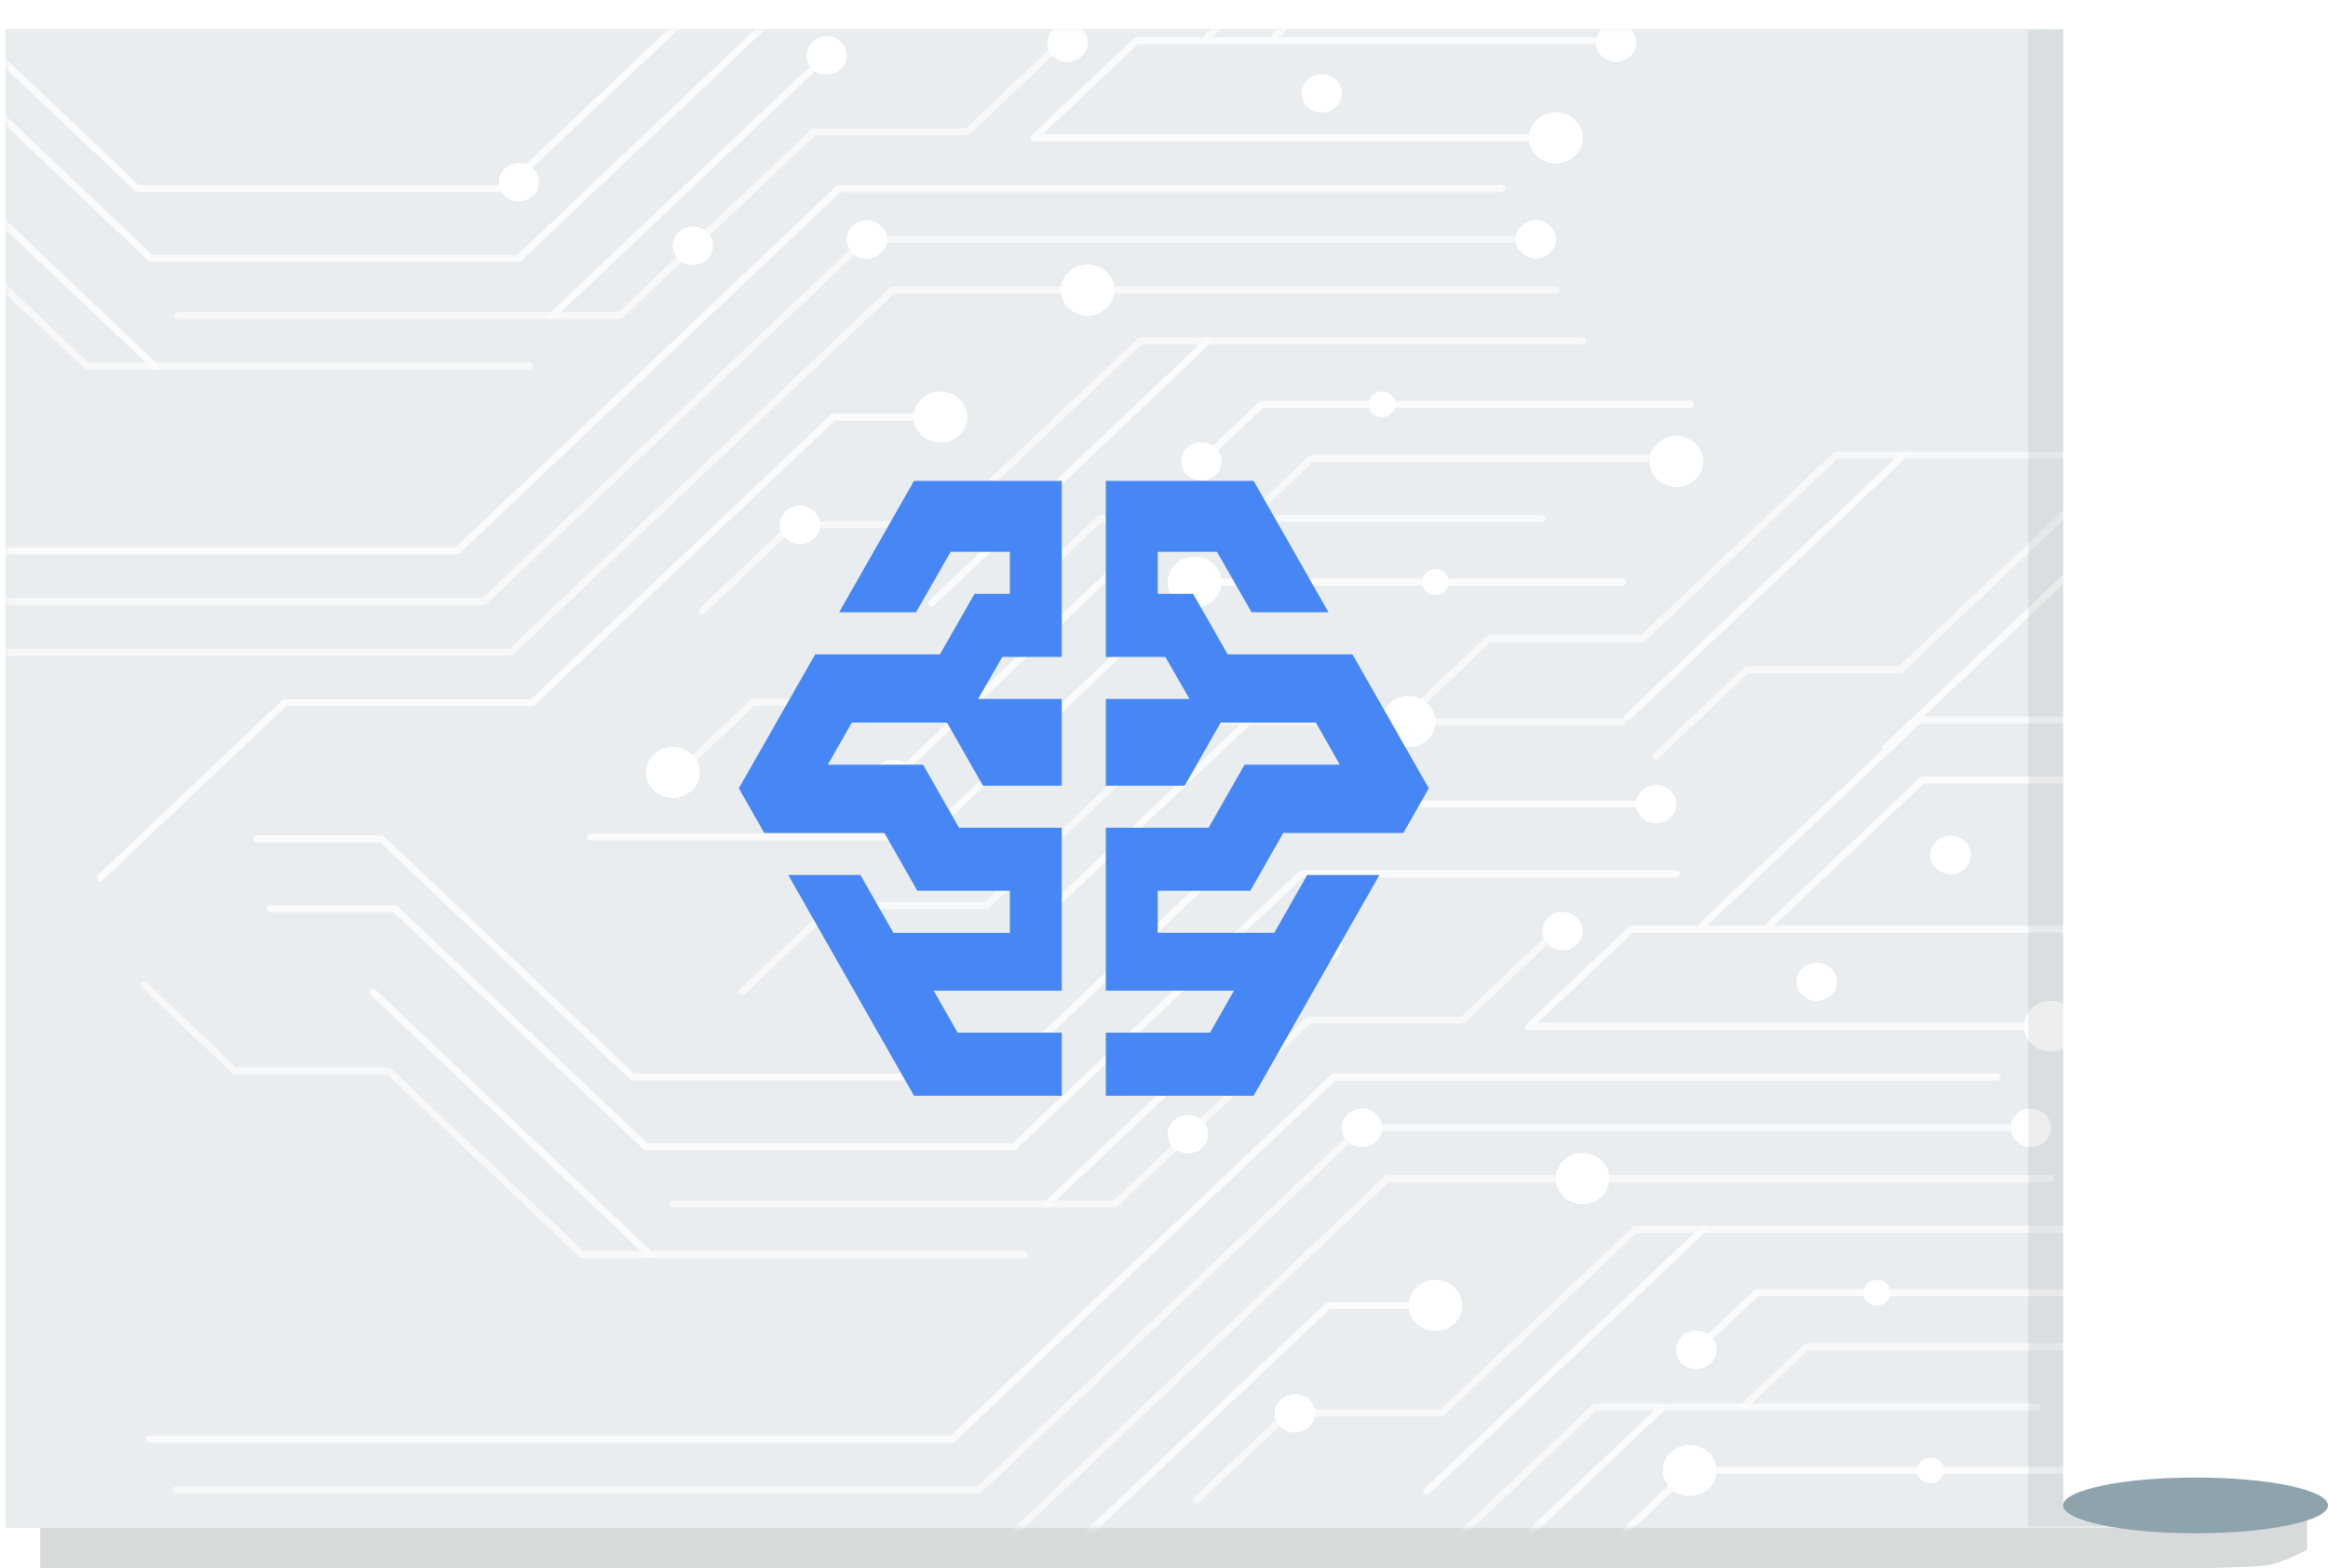 <svg width="334" height="225" viewBox="0 0 334 225" xmlns="http://www.w3.org/2000/svg" xmlns:xlink="http://www.w3.org/1999/xlink"><title>ML</title><defs><path id="a" d="M.77.126h322.942V215.21H.77z"/><radialGradient cy="53.41%" fx="50%" fy="53.41%" r="295.36%" id="c"><stop stop-color="#FFFFFFA5FFFFFFA5FFFFFFA5" offset="0%"/><stop stop-color="#FFF" offset="0%"/><stop stop-color="#FFF" stop-opacity="0" offset="100%"/></radialGradient><filter x="-50%" y="-50%" width="200%" height="200%" filterUnits="objectBoundingBox" id="d"><feGaussianBlur stdDeviation="1" in="SourceGraphic"/></filter><filter x="-50%" y="-50%" width="200%" height="200%" filterUnits="objectBoundingBox" id="e"><feGaussianBlur stdDeviation="1" in="SourceGraphic"/></filter><filter x="-50%" y="-50%" width="200%" height="200%" filterUnits="objectBoundingBox" id="f"><feGaussianBlur stdDeviation="1" in="SourceGraphic"/></filter><filter x="-50%" y="-50%" width="200%" height="200%" filterUnits="objectBoundingBox" id="g"><feGaussianBlur stdDeviation="1" in="SourceGraphic"/></filter><filter x="-50%" y="-50%" width="200%" height="200%" filterUnits="objectBoundingBox" id="h"><feGaussianBlur stdDeviation="1" in="SourceGraphic"/></filter><filter x="-50%" y="-50%" width="200%" height="200%" filterUnits="objectBoundingBox" id="i"><feGaussianBlur stdDeviation="1" in="SourceGraphic"/></filter><filter x="-50%" y="-50%" width="200%" height="200%" filterUnits="objectBoundingBox" id="j"><feGaussianBlur stdDeviation="1" in="SourceGraphic"/></filter><filter x="-50%" y="-50%" width="200%" height="200%" filterUnits="objectBoundingBox" id="k"><feGaussianBlur stdDeviation="1" in="SourceGraphic"/></filter><filter x="-50%" y="-50%" width="200%" height="200%" filterUnits="objectBoundingBox" id="l"><feGaussianBlur stdDeviation="1" in="SourceGraphic"/></filter><filter x="-50%" y="-50%" width="200%" height="200%" filterUnits="objectBoundingBox" id="m"><feGaussianBlur stdDeviation="1" in="SourceGraphic"/></filter><filter x="-50%" y="-50%" width="200%" height="200%" filterUnits="objectBoundingBox" id="n"><feGaussianBlur stdDeviation="1" in="SourceGraphic"/></filter><filter x="-50%" y="-50%" width="200%" height="200%" filterUnits="objectBoundingBox" id="o"><feGaussianBlur stdDeviation="1" in="SourceGraphic"/></filter><filter x="-50%" y="-50%" width="200%" height="200%" filterUnits="objectBoundingBox" id="p"><feGaussianBlur stdDeviation="1" in="SourceGraphic"/></filter><filter x="-50%" y="-50%" width="200%" height="200%" filterUnits="objectBoundingBox" id="q"><feGaussianBlur stdDeviation="1" in="SourceGraphic"/></filter><filter x="-50%" y="-50%" width="200%" height="200%" filterUnits="objectBoundingBox" id="r"><feGaussianBlur stdDeviation="1" in="SourceGraphic"/></filter><filter x="-50%" y="-50%" width="200%" height="200%" filterUnits="objectBoundingBox" id="s"><feGaussianBlur stdDeviation="1" in="SourceGraphic"/></filter><filter x="-50%" y="-50%" width="200%" height="200%" filterUnits="objectBoundingBox" id="t"><feGaussianBlur stdDeviation="1" in="SourceGraphic"/></filter><filter x="-50%" y="-50%" width="200%" height="200%" filterUnits="objectBoundingBox" id="u"><feGaussianBlur stdDeviation="1" in="SourceGraphic"/></filter><filter x="-50%" y="-50%" width="200%" height="200%" filterUnits="objectBoundingBox" id="v"><feGaussianBlur stdDeviation="1" in="SourceGraphic"/></filter><filter x="-50%" y="-50%" width="200%" height="200%" filterUnits="objectBoundingBox" id="w"><feGaussianBlur stdDeviation="1" in="SourceGraphic"/></filter><filter x="-50%" y="-50%" width="200%" height="200%" filterUnits="objectBoundingBox" id="x"><feGaussianBlur stdDeviation="1" in="SourceGraphic"/></filter><filter x="-50%" y="-50%" width="200%" height="200%" filterUnits="objectBoundingBox" id="y"><feGaussianBlur stdDeviation="1" in="SourceGraphic"/></filter><filter x="-50%" y="-50%" width="200%" height="200%" filterUnits="objectBoundingBox" id="z"><feGaussianBlur stdDeviation="1" in="SourceGraphic"/></filter><filter x="-50%" y="-50%" width="200%" height="200%" filterUnits="objectBoundingBox" id="A"><feGaussianBlur stdDeviation="1" in="SourceGraphic"/></filter><filter x="-50%" y="-50%" width="200%" height="200%" filterUnits="objectBoundingBox" id="B"><feGaussianBlur stdDeviation="1" in="SourceGraphic"/></filter><filter x="-50%" y="-50%" width="200%" height="200%" filterUnits="objectBoundingBox" id="C"><feGaussianBlur stdDeviation="1" in="SourceGraphic"/></filter><filter x="-50%" y="-50%" width="200%" height="200%" filterUnits="objectBoundingBox" id="D"><feGaussianBlur stdDeviation="1" in="SourceGraphic"/></filter><filter x="-50%" y="-50%" width="200%" height="200%" filterUnits="objectBoundingBox" id="E"><feGaussianBlur stdDeviation="1" in="SourceGraphic"/></filter><filter x="-50%" y="-50%" width="200%" height="200%" filterUnits="objectBoundingBox" id="F"><feGaussianBlur stdDeviation="1" in="SourceGraphic"/></filter><filter x="-50%" y="-50%" width="200%" height="200%" filterUnits="objectBoundingBox" id="G"><feGaussianBlur stdDeviation="1" in="SourceGraphic"/></filter><filter x="-50%" y="-50%" width="200%" height="200%" filterUnits="objectBoundingBox" id="H"><feGaussianBlur stdDeviation="1" in="SourceGraphic"/></filter><filter x="-50%" y="-50%" width="200%" height="200%" filterUnits="objectBoundingBox" id="I"><feGaussianBlur stdDeviation="1" in="SourceGraphic"/></filter><filter x="-50%" y="-50%" width="200%" height="200%" filterUnits="objectBoundingBox" id="J"><feGaussianBlur stdDeviation="1" in="SourceGraphic"/></filter><filter x="-50%" y="-50%" width="200%" height="200%" filterUnits="objectBoundingBox" id="K"><feGaussianBlur stdDeviation="1" in="SourceGraphic"/></filter><filter x="-50%" y="-50%" width="200%" height="200%" filterUnits="objectBoundingBox" id="L"><feGaussianBlur stdDeviation="1" in="SourceGraphic"/></filter><filter x="-50%" y="-50%" width="200%" height="200%" filterUnits="objectBoundingBox" id="M"><feGaussianBlur stdDeviation="1" in="SourceGraphic"/></filter><filter x="-50%" y="-50%" width="200%" height="200%" filterUnits="objectBoundingBox" id="N"><feGaussianBlur stdDeviation="1" in="SourceGraphic"/></filter><filter x="-50%" y="-50%" width="200%" height="200%" filterUnits="objectBoundingBox" id="O"><feGaussianBlur stdDeviation="1" in="SourceGraphic"/></filter><filter x="-50%" y="-50%" width="200%" height="200%" filterUnits="objectBoundingBox" id="P"><feGaussianBlur stdDeviation="1" in="SourceGraphic"/></filter></defs><g fill="none" fill-rule="evenodd"><path d="M5.77 9.125H331v213.251s-3.555 1.839-5.44 2.172c-1.884.333-9.415.452-9.415.452H5.77V9.125z" fill="#36464E" opacity=".203"/><g transform="translate(0 4)"><mask id="b" fill="#fff"><use xlink:href="#a"/></mask><use fill="#EAEDEF" xlink:href="#a"/><g mask="url(#b)"><g opacity=".787" stroke="#FFF"><path opacity=".8" d="M-49.603 75.024H65.588l54.777-51.966h95.178"/><path stroke-linecap="round" stroke-linejoin="bevel" opacity=".8" d="M-49.603 75.024H65.588l54.777-51.966h95.178"/><path stroke-linecap="round" stroke-linejoin="bevel" opacity=".8" d="M-45.764 82.308H69.427l54.777-51.965h95.178"/><path stroke-linecap="round" stroke-linejoin="bevel" opacity=".8" d="M-41.925 89.592H73.267l54.776-51.965h95.178"/><g stroke-linecap="round" stroke-linejoin="bevel"><path opacity=".8" d="M227.06 44.911h-63.463l-27.79 26.364h-22.022l-13.052 12.383"/><path d="M173.312 44.911L133.668 82.52"/></g><g stroke-linecap="round" stroke-linejoin="bevel"><path opacity=".8" d="M221.301 70.406H157.84L130.048 96.77h-22.022l-13.052 12.383"/><path d="M167.553 70.406l-39.643 37.609"/></g><g stroke-linecap="round" stroke-linejoin="bevel"><path opacity=".8" d="M232.819 99.543h-63.463l-27.79 26.365h-22.022l-13.053 12.382"/><path d="M179.07 99.543l-39.643 37.609"/></g><g stroke-linecap="round" stroke-linejoin="bevel"><path opacity=".8" d="M326.879 61.3h-63.463l-27.79 26.365h-22.022l-13.053 12.383"/><path d="M273.13 61.3l-39.643 37.61"/></g><g stroke-linecap="round" stroke-linejoin="bevel"><path opacity=".8" d="M75.953 48.553H12.49L-15.3 22.19h-22.022L-50.375 9.806"/><path d="M22.204 48.553l-39.643-37.608"/></g><g stroke-linecap="round" stroke-linejoin="bevel"><path opacity=".8" d="M25.503 41.27h63.463l27.79-26.365h22.022l13.053-12.383"/><path d="M79.252 41.27l39.643-37.61"/></g><path stroke-linecap="round" stroke-linejoin="bevel" d="M169.472-6.079H115.69L74.424 33.07H21.655L-14.359-1.097h-17.89"/><path stroke-linecap="round" stroke-linejoin="bevel" d="M167.553-16.09H113.77L72.504 23.059H19.736l-36.014-34.165H-34.17m182.527 26.88l14.682-13.928h67.872"/><path d="M148.357 15.774h74.864" stroke-linecap="round"/><path stroke-linecap="round" stroke-linejoin="bevel" opacity=".8" d="M179.07 70.406l9.106-8.638h54.243"/><path stroke-linecap="round" stroke-linejoin="bevel" d="M173.312 61.3l7.678-7.283h61.547m-9.718 25.495h-61.457l-38.567 36.587h-48.11M182.91 1.206l21.886-20.764h39.557"/><path stroke-linecap="round" stroke-linejoin="bevel" d="M173.312 1.206l30.952-29.364h40.13M134.92 55.838h-15.357L76.362 96.822H40.847l-26.491 25.132"/></g><g transform="rotate(90 107.464 119.596)"><ellipse fill="#FFF" cx="3.642" cy="3.839" rx="3.642" ry="3.839"/><ellipse fill="url(#c)" filter="url(#d)" cx="3.642" cy="3.839" rx="3.642" ry="3.839"/></g><g transform="rotate(90 62.945 96.93)"><ellipse fill="#FFF" cx="3.642" cy="3.839" rx="3.642" ry="3.839"/><ellipse fill="url(#c)" filter="url(#e)" cx="3.642" cy="3.839" rx="3.642" ry="3.839"/></g><g transform="rotate(90 49.68 125.55)"><ellipse fill="#FFF" cx="3.642" cy="3.839" rx="3.642" ry="3.839"/><ellipse fill="url(#c)" filter="url(#f)" cx="3.642" cy="3.839" rx="3.642" ry="3.839"/></g><g transform="rotate(90 55.022 150.923)"><ellipse fill="#FFF" cx="3.642" cy="3.839" rx="3.642" ry="3.839"/><ellipse fill="url(#c)" filter="url(#g)" cx="3.642" cy="3.839" rx="3.642" ry="3.839"/></g><g transform="rotate(90 65.087 142.777)"><ellipse fill="#FFF" cx="1.821" cy="1.92" rx="1.821" ry="1.92"/><ellipse fill="url(#c)" filter="url(#h)" cx="1.821" cy="1.92" rx="1.821" ry="1.92"/></g><g transform="rotate(90 57.876 117.355)"><ellipse fill="#FFF" cx="2.732" cy="2.879" rx="2.732" ry="2.879"/><ellipse fill="url(#c)" filter="url(#i)" cx="2.732" cy="2.879" rx="2.732" ry="2.879"/></g><g transform="rotate(90 73.995 126.19)"><ellipse fill="#FFF" cx="1.821" cy="1.92" rx="1.821" ry="1.92"/><ellipse fill="url(#c)" filter="url(#j)" cx="1.821" cy="1.92" rx="1.821" ry="1.92"/></g><g transform="rotate(90 92.884 151.453)"><ellipse fill="#FFF" cx="3.642" cy="3.839" rx="3.642" ry="3.839"/><ellipse fill="url(#c)" filter="url(#k)" cx="3.642" cy="3.839" rx="3.642" ry="3.839"/></g><g transform="rotate(90 92.92 99.588)"><ellipse fill="#FFF" cx="2.732" cy="2.879" rx="2.732" ry="2.879"/><ellipse fill="url(#c)" filter="url(#l)" cx="2.732" cy="2.879" rx="2.732" ry="2.879"/></g><g transform="rotate(90 117.677 117.061)"><ellipse fill="#FFF" cx="2.732" cy="2.879" rx="2.732" ry="2.879"/><ellipse fill="url(#c)" filter="url(#m)" cx="2.732" cy="2.879" rx="2.732" ry="2.879"/></g><g transform="rotate(90 97.805 125.416)"><ellipse fill="#FFF" cx="2.732" cy="2.879" rx="2.732" ry="2.879"/><ellipse fill="url(#c)" filter="url(#n)" cx="2.732" cy="2.879" rx="2.732" ry="2.879"/></g><g transform="rotate(90 49.815 77.426)"><ellipse fill="#FFF" cx="2.732" cy="2.879" rx="2.732" ry="2.879"/><ellipse fill="url(#c)" filter="url(#o)" cx="2.732" cy="2.879" rx="2.732" ry="2.879"/></g><g transform="rotate(90 36.883 65.404)"><ellipse fill="#FFF" cx="2.732" cy="2.879" rx="2.732" ry="2.879"/><ellipse fill="url(#c)" filter="url(#p)" cx="2.732" cy="2.879" rx="2.732" ry="2.879"/></g><g transform="rotate(90 28.958 48.374)"><ellipse fill="#FFF" cx="2.732" cy="2.879" rx="2.732" ry="2.879"/><ellipse fill="url(#c)" filter="url(#q)" cx="2.732" cy="2.879" rx="2.732" ry="2.879"/></g><g transform="rotate(90 13.037 118.044)"><ellipse fill="#FFF" cx="2.732" cy="2.879" rx="2.732" ry="2.879"/><ellipse fill="url(#c)" filter="url(#r)" cx="2.732" cy="2.879" rx="2.732" ry="2.879"/></g><g transform="rotate(90 24.53 93.114)"><ellipse fill="#FFF" cx="2.732" cy="2.879" rx="2.732" ry="2.879"/><ellipse fill="url(#c)" filter="url(#s)" cx="2.732" cy="2.879" rx="2.732" ry="2.879"/></g><g transform="rotate(90 78.325 77.71)"><ellipse fill="#FFF" cx="2.732" cy="2.879" rx="2.732" ry="2.879"/><ellipse fill="url(#c)" filter="url(#t)" cx="2.732" cy="2.879" rx="2.732" ry="2.879"/></g><g transform="rotate(90 60.139 61.344)"><ellipse fill="#FFF" cx="2.732" cy="2.879" rx="2.732" ry="2.879"/><ellipse fill="url(#c)" filter="url(#u)" cx="2.732" cy="2.879" rx="2.732" ry="2.879"/></g><g transform="rotate(90 43.282 95.477)"><ellipse fill="#FFF" cx="3.642" cy="3.839" rx="3.642" ry="3.839"/><ellipse fill="url(#c)" filter="url(#v)" cx="3.642" cy="3.839" rx="3.642" ry="3.839"/></g><g transform="rotate(90 -1.41 101.776)"><ellipse fill="#FFF" cx="3.642" cy="3.839" rx="3.642" ry="3.839"/><ellipse fill="url(#c)" filter="url(#w)" cx="3.642" cy="3.839" rx="3.642" ry="3.839"/></g><g opacity=".787" stroke="#FFF"><path opacity=".8" d="M21.422 202.498h115.191l54.777-51.965h95.177"/><path stroke-linecap="round" stroke-linejoin="bevel" opacity=".8" d="M21.422 202.498h115.191l54.777-51.965h95.177"/><path stroke-linecap="round" stroke-linejoin="bevel" opacity=".8" d="M25.26 209.783h115.192l54.777-51.965h95.178"/><path stroke-linecap="round" stroke-linejoin="bevel" opacity=".8" d="M29.1 217.067h115.191l54.777-51.965h95.178"/><g stroke-linecap="round" stroke-linejoin="bevel"><path opacity=".8" d="M298.085 172.386h-63.463l-27.79 26.364H184.81l-13.053 12.383"/><path d="M244.336 172.386l-39.643 37.609"/></g><g stroke-linecap="round" stroke-linejoin="bevel"><path opacity=".8" d="M292.326 197.881h-63.463l-27.79 26.364H179.05L166 236.628"/><path d="M238.578 197.881l-39.644 37.609"/></g><g stroke-linecap="round" stroke-linejoin="bevel"><path opacity=".8" d="M363.887 65.726h-63.462L272.634 92.09h-22.022l-13.052 12.383"/><path d="M310.139 65.726l-39.643 37.608"/></g><g stroke-linecap="round" stroke-linejoin="bevel"><path opacity=".8" d="M146.977 176.028H83.515l-27.79-26.364H33.702L20.65 137.281"/><path d="M93.229 176.028L53.586 138.42"/></g><g stroke-linecap="round" stroke-linejoin="bevel"><path opacity=".8" d="M96.528 168.744h63.463l27.79-26.364h22.022l13.052-12.383"/><path d="M150.276 168.744l39.644-37.609"/></g><path stroke-linecap="round" stroke-linejoin="bevel" d="M240.497 121.396h-53.783l-41.265 39.148h-52.77l-36.013-34.166H38.775"/><path stroke-linecap="round" stroke-linejoin="bevel" d="M238.578 111.386h-53.783l-41.266 39.147H90.76l-36.014-34.165h-17.89m182.526 26.881l14.682-13.929h67.872"/><path d="M219.382 143.249h74.864" stroke-linecap="round"/><path stroke-linecap="round" stroke-linejoin="bevel" opacity=".8" d="M250.095 197.881l9.106-8.638h54.243"/><path stroke-linecap="round" stroke-linejoin="bevel" d="M244.336 188.776l7.679-7.285h61.546m-9.717 25.495h-61.457l-38.567 36.588h-48.11m98.224-114.894l21.887-20.763h39.557"/><path stroke-linecap="round" stroke-linejoin="bevel" d="M244.336 128.68l30.953-29.363h40.13m-109.474 83.996h-15.357l-43.202 40.984h-35.514L85.38 249.429"/></g><g transform="rotate(90 79.239 218.846)"><ellipse fill="#FFF" cx="3.642" cy="3.839" rx="3.642" ry="3.839"/><ellipse fill="url(#c)" filter="url(#x)" cx="3.642" cy="3.839" rx="3.642" ry="3.839"/></g><g transform="rotate(90 65.924 174.573)"><ellipse fill="#FFF" cx="2.732" cy="2.879" rx="2.732" ry="2.879"/><ellipse fill="url(#c)" filter="url(#y)" cx="2.732" cy="2.879" rx="2.732" ry="2.879"/></g><g transform="rotate(90 34.72 196.18)"><ellipse fill="#FFF" cx="3.642" cy="3.839" rx="3.642" ry="3.839"/><ellipse fill="url(#c)" filter="url(#z)" cx="3.642" cy="3.839" rx="3.642" ry="3.839"/></g><g transform="rotate(90 21.456 224.8)"><ellipse fill="#FFF" cx="3.642" cy="3.839" rx="3.642" ry="3.839"/><ellipse fill="url(#c)" filter="url(#A)" cx="3.642" cy="3.839" rx="3.642" ry="3.839"/></g><g transform="rotate(90 36.862 242.027)"><ellipse fill="#FFF" cx="1.821" cy="1.92" rx="1.821" ry="1.92"/><ellipse fill="url(#c)" filter="url(#B)" cx="1.821" cy="1.92" rx="1.821" ry="1.92"/></g><g transform="rotate(90 29.65 216.605)"><ellipse fill="#FFF" cx="2.732" cy="2.879" rx="2.732" ry="2.879"/><ellipse fill="url(#c)" filter="url(#C)" cx="2.732" cy="2.879" rx="2.732" ry="2.879"/></g><g transform="rotate(90 45.77 225.44)"><ellipse fill="#FFF" cx="1.821" cy="1.92" rx="1.821" ry="1.92"/><ellipse fill="url(#c)" filter="url(#D)" cx="1.821" cy="1.92" rx="1.821" ry="1.92"/></g><g transform="rotate(90 64.659 250.703)"><ellipse fill="#FFF" cx="3.642" cy="3.839" rx="3.642" ry="3.839"/><ellipse fill="url(#c)" filter="url(#E)" cx="3.642" cy="3.839" rx="3.642" ry="3.839"/></g><g transform="rotate(90 64.694 198.838)"><ellipse fill="#FFF" cx="2.732" cy="2.879" rx="2.732" ry="2.879"/><ellipse fill="url(#c)" filter="url(#F)" cx="2.732" cy="2.879" rx="2.732" ry="2.879"/></g><g transform="rotate(90 89.452 216.311)"><ellipse fill="#FFF" cx="2.732" cy="2.879" rx="2.732" ry="2.879"/><ellipse fill="url(#c)" filter="url(#G)" cx="2.732" cy="2.879" rx="2.732" ry="2.879"/></g><g transform="rotate(90 69.58 224.666)"><ellipse fill="#FFF" cx="2.732" cy="2.879" rx="2.732" ry="2.879"/><ellipse fill="url(#c)" filter="url(#H)" cx="2.732" cy="2.879" rx="2.732" ry="2.879"/></g><g transform="rotate(90 83.398 199.33)"><ellipse fill="#FFF" cx="2.732" cy="2.879" rx="2.732" ry="2.879"/><ellipse fill="url(#c)" filter="url(#I)" cx="2.732" cy="2.879" rx="2.732" ry="2.879"/></g><g transform="rotate(90 21.59 176.676)"><ellipse fill="#FFF" cx="2.732" cy="2.879" rx="2.732" ry="2.879"/><ellipse fill="url(#c)" filter="url(#J)" cx="2.732" cy="2.879" rx="2.732" ry="2.879"/></g><g transform="rotate(90 8.658 164.654)"><ellipse fill="#FFF" cx="2.732" cy="2.879" rx="2.732" ry="2.879"/><ellipse fill="url(#c)" filter="url(#K)" cx="2.732" cy="2.879" rx="2.732" ry="2.879"/></g><g transform="rotate(90 .733 147.624)"><ellipse fill="#FFF" cx="2.732" cy="2.879" rx="2.732" ry="2.879"/><ellipse fill="url(#c)" filter="url(#L)" cx="2.732" cy="2.879" rx="2.732" ry="2.879"/></g><g transform="rotate(90 -3.696 192.364)"><ellipse fill="#FFF" cx="2.732" cy="2.879" rx="2.732" ry="2.879"/><ellipse fill="url(#c)" filter="url(#M)" cx="2.732" cy="2.879" rx="2.732" ry="2.879"/></g><g transform="rotate(90 50.1 176.96)"><ellipse fill="#FFF" cx="2.732" cy="2.879" rx="2.732" ry="2.879"/><ellipse fill="url(#c)" filter="url(#N)" cx="2.732" cy="2.879" rx="2.732" ry="2.879"/></g><g transform="rotate(90 31.914 160.594)"><ellipse fill="#FFF" cx="2.732" cy="2.879" rx="2.732" ry="2.879"/><ellipse fill="url(#c)" filter="url(#O)" cx="2.732" cy="2.879" rx="2.732" ry="2.879"/></g><g transform="rotate(90 15.057 194.727)"><ellipse fill="#FFF" cx="3.642" cy="3.839" rx="3.642" ry="3.839"/><ellipse fill="url(#c)" filter="url(#P)" cx="3.642" cy="3.839" rx="3.642" ry="3.839"/></g></g></g><path fill="#36464E" opacity=".092" d="M291 4.285h11V219h-11z"/><path d="M296.048 4.285A.894.894 0 0 1 296 4c0-2.21 8.507-4 19-4s19 1.79 19 4a.894.894 0 0 1-.048.285H334V216h-38V4.285h.048z" fill="#FFF"/><ellipse fill="#8FA3AD" cx="315" cy="216" rx="19" ry="4"/><path d="M179.38 127.813l4.726-8.294h17.232l3.651-6.409-10.953-19.227h-17.902l-4.96-8.672H166.1V79.18h8.504l4.96 8.671H190.6L179.86 69h-21.202v25.26h8.528l3.473 6.032h-12.001v12.441h11.307l5.159-9.048h13.663l3.439 6.032H178.56l-5.16 9.048h-14.742v23.375h18.382l-3.439 6.032h-14.943v9.048h21.202l18.042-31.669h-10.36l-4.726 8.294H166.1v-6.032zm-47.77 0l-4.727-8.294h-17.232L106 113.11l10.954-19.227h17.901l4.961-8.672h5.073V79.18h-8.505l-4.96 8.671H120.39L131.129 69h21.202v25.26h-8.528l-3.473 6.032h12.001v12.441h-11.306l-5.16-9.048h-13.662l-3.44 6.032h13.666l5.16 9.048h14.742v23.375H133.95l3.44 6.032h14.942v9.048H131.13l-18.042-31.669h10.36l4.727 8.294h16.715v-6.032z" fill="#4687F5"/></g></svg>